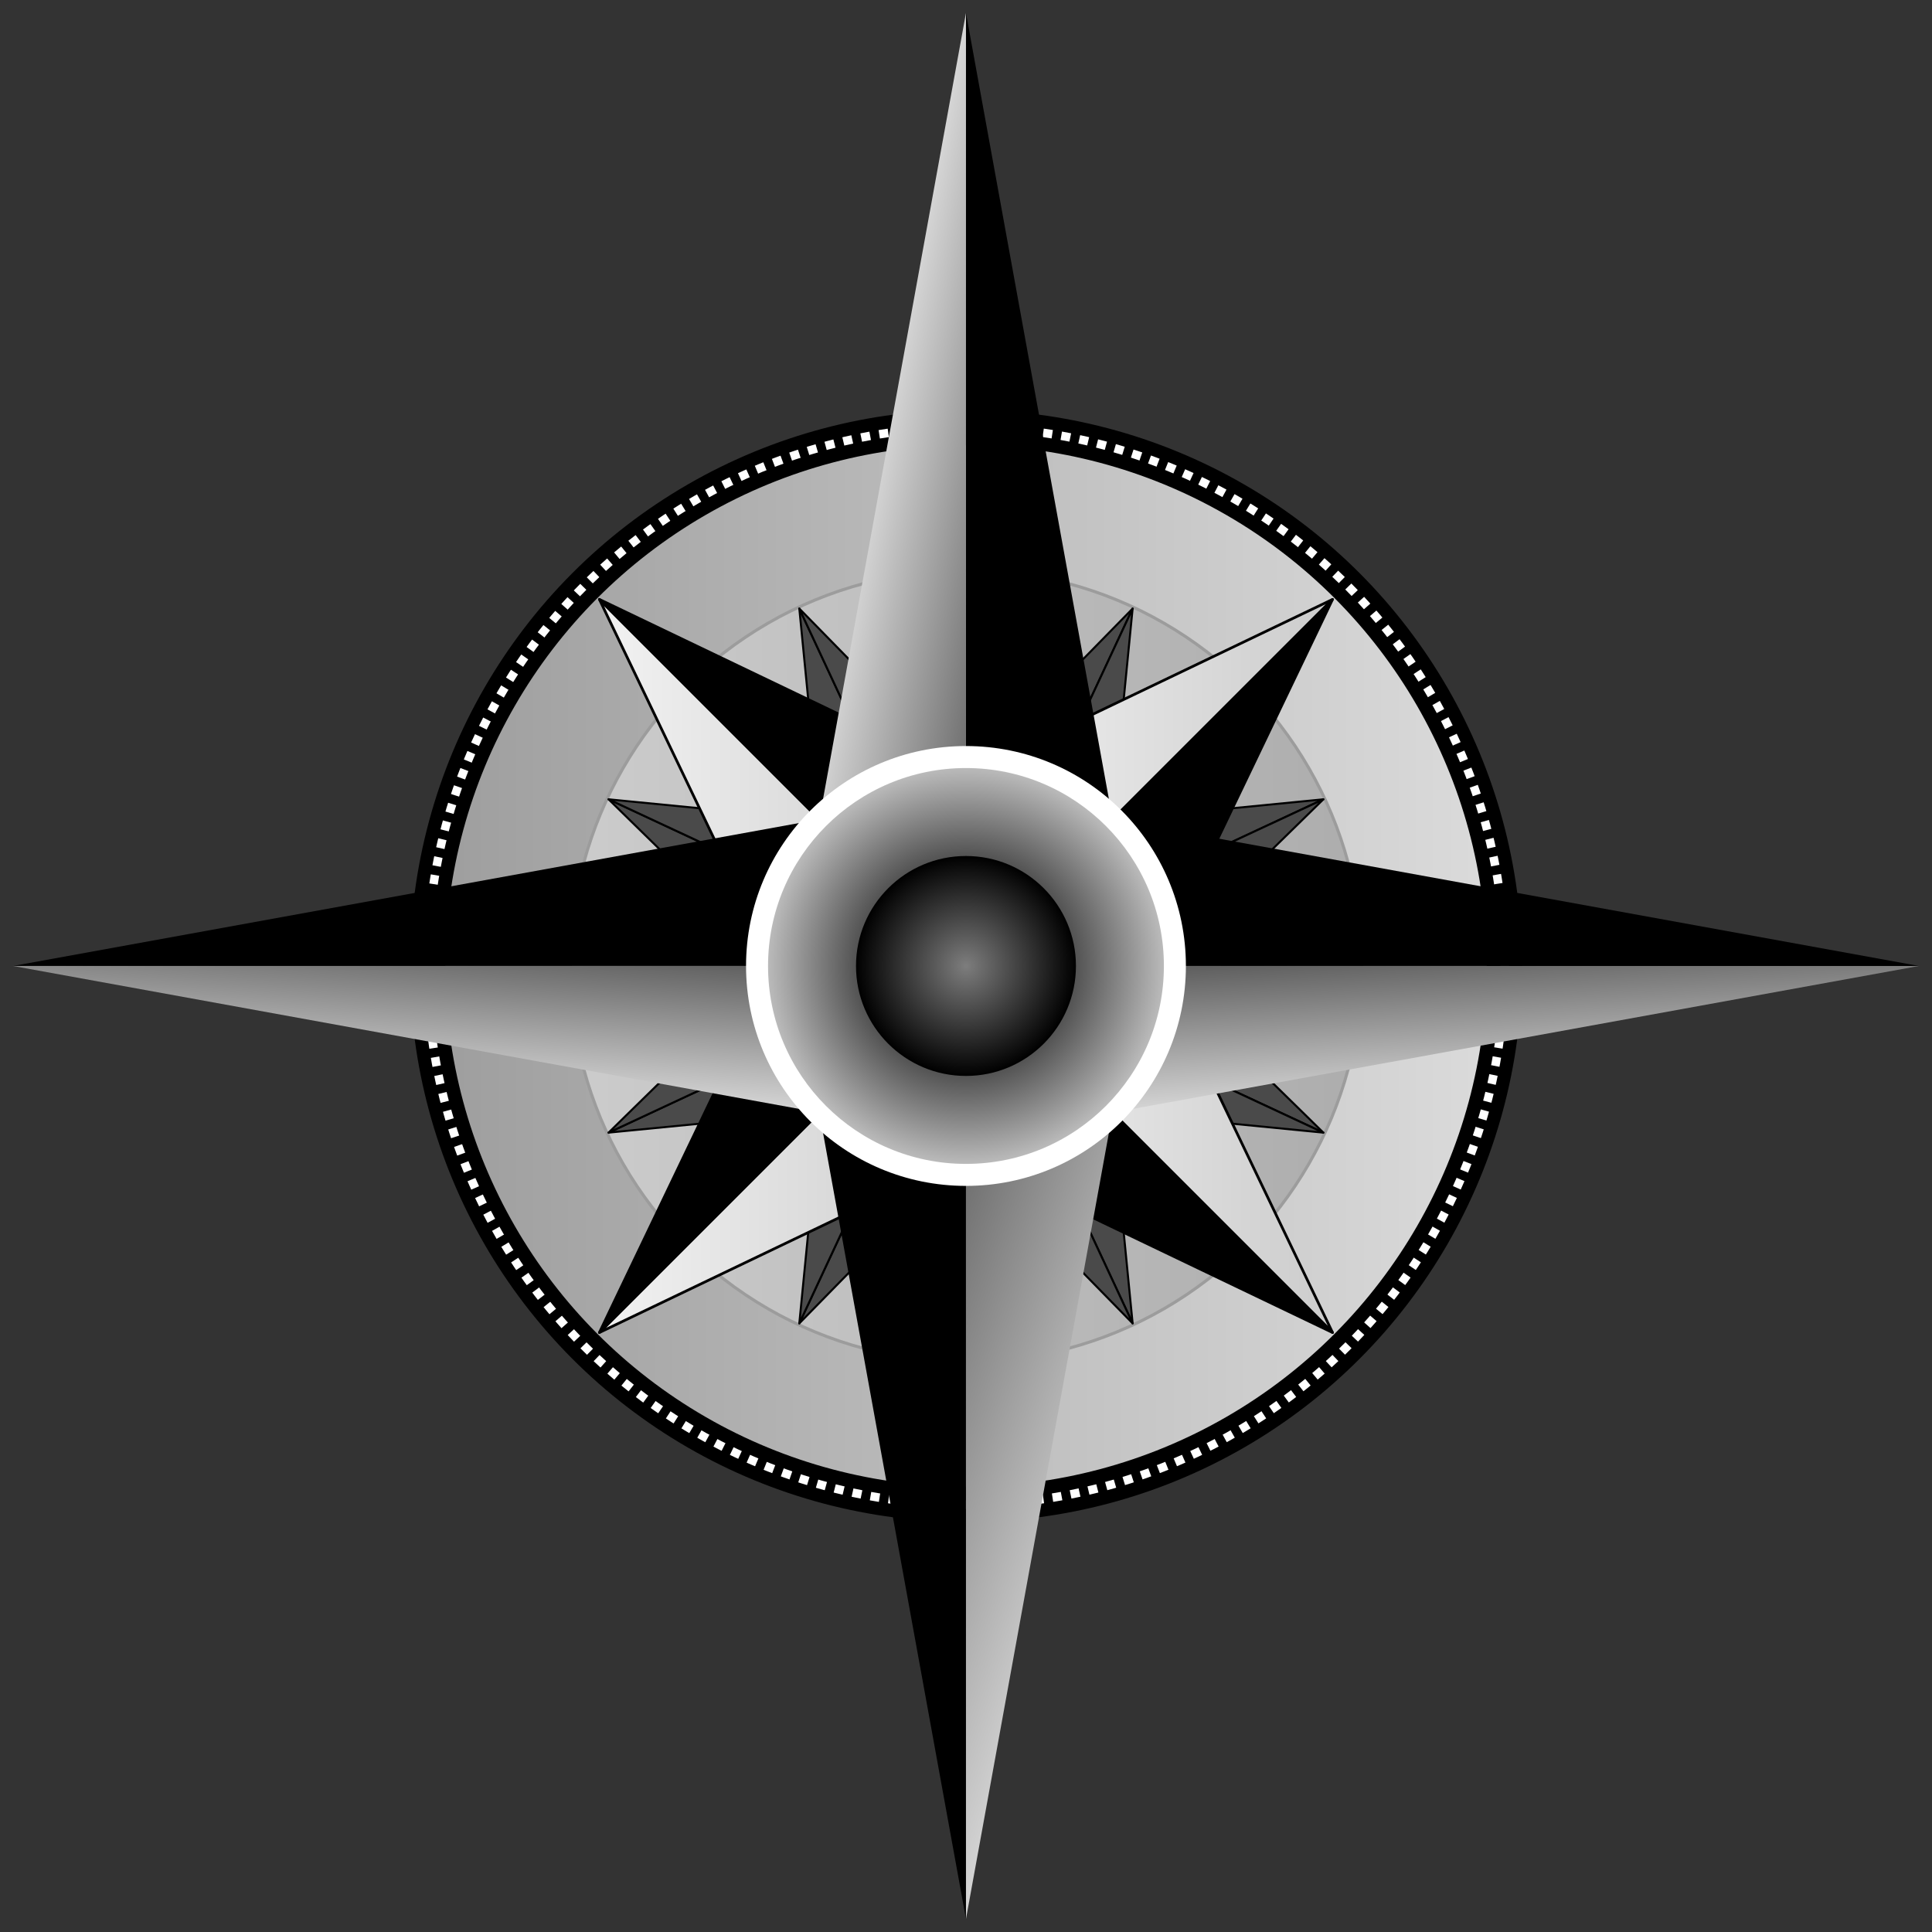 <?xml version="1.0" encoding="UTF-8"?>
<svg enable-background="new 0 0 316.25 316.25" version="1.1" viewBox="0 0 316.25 316.25" xml:space="preserve" xmlns="http://www.w3.org/2000/svg">
<rect x="0" y="0" width="316.25" height="316.25" fill="#333333" stroke="none"/>
<circle cx="158.12" cy="158.12" r="90" stroke="#000" stroke-width="2.059"/>

		<circle cx="158.12" cy="158.12" r="87.75" fill="none" stroke="#fff" stroke-dasharray="1.49,1.49" stroke-linejoin="bevel" stroke-width="2.25"/>

<linearGradient id="l" x1="71.765" x2="244.48" y1="158.12" y2="158.12" gradientUnits="userSpaceOnUse">
	<stop stop-color="#9E9E9E" offset="0"/>
	<stop stop-color="#DBDBDB" offset="1"/>
</linearGradient>
<circle cx="158.12" cy="158.12" r="86.36" fill="url(#l)" stroke="#000" stroke-width="2.239"/>
<linearGradient id="k" x1="222.92" x2="93.325" y1="158.12" y2="158.12" gradientUnits="userSpaceOnUse">
	<stop stop-color="#ADADAD" offset="0"/>
	<stop stop-color="#ccc" offset="1"/>
</linearGradient>
<circle cx="158.12" cy="158.12" r="64.8" fill="url(#k)" stroke="#9C9C9C" stroke-width=".5"/>
<g fill="#4A4A4A" stroke="#000" stroke-linecap="round" stroke-linejoin="round" stroke-width=".333">
		<path d="m158.12 158.12 58.5 27.279-36.162-35.41"/>
		<path d="m158.12 158.12-27.279 58.5 35.41-36.162"/>
		<path d="m158.12 158.12-58.5-27.279 36.162 35.41"/>
		<path d="m158.12 158.12 27.279-58.5-35.41 36.162"/>
		<path d="m158.12 158.12 58.5 27.279-50.369-4.941" stroke-miterlimit="10"/>
		<path d="m158.12 158.12-27.279 58.5 4.941-50.369" stroke-miterlimit="10"/>
		<path d="m158.12 158.12-58.5-27.279 50.37 4.941" stroke-miterlimit="10"/>
		<path d="m158.12 158.12 27.279-58.5-4.941 50.37" stroke-miterlimit="10"/>


		<path d="m158.12 158.12-27.279-58.5 4.941 50.37"/>
		<path d="m158.12 158.12 58.5-27.279-50.37 4.941"/>
		<path d="m158.12 158.12 27.279 58.5-4.94-50.37"/>
		<path d="m158.12 158.12-58.5 27.279 50.37-4.94"/>
		<path d="m158.12 158.12-27.279-58.5 35.409 36.162" stroke-miterlimit="10"/>
		<path d="m158.12 158.12 58.5-27.279-36.161 35.409" stroke-miterlimit="10"/>
		<path d="m158.12 158.12 27.279 58.5-35.41-36.161" stroke-miterlimit="10"/>
		<path d="m158.12 158.12-58.5 27.279 36.162-35.41" stroke-miterlimit="10"/>
</g>


<g stroke="#000" stroke-linecap="round" stroke-linejoin="round" stroke-width=".438">
		<linearGradient id="e" x1="98.125" x2="158.12" y1="128.12" y2="128.12" gradientTransform="matrix(-1 0 0 1 316.25 0)" gradientUnits="userSpaceOnUse">
		<stop stop-color="#ccc" offset="0"/>
		<stop stop-color="#F2F2F2" offset="1"/>
	</linearGradient>
		<path d="m158.12 158.12 60-60-60 28.75" fill="url(#e)"/>
		<linearGradient id="c" x1="98.125" x2="158.12" y1="188.12" y2="188.12" gradientTransform="matrix(-1 0 0 1 316.25 0)" gradientUnits="userSpaceOnUse">
		<stop stop-color="#ccc" offset="0"/>
		<stop stop-color="#F2F2F2" offset="1"/>
	</linearGradient>
		<path d="m158.12 158.12 60 60-28.75-60" fill="url(#c)"/>
		<linearGradient id="b" x1="158.12" x2="218.12" y1="188.12" y2="188.12" gradientTransform="matrix(-1 0 0 1 316.25 0)" gradientUnits="userSpaceOnUse">
		<stop stop-color="#ccc" offset="0"/>
		<stop stop-color="#F2F2F2" offset="1"/>
	</linearGradient>
		<path d="m158.12 158.12-60 60 60-28.75" fill="url(#b)"/>
		<linearGradient id="d" x1="158.12" x2="218.12" y1="128.12" y2="128.12" gradientTransform="matrix(-1 0 0 1 316.25 0)" gradientUnits="userSpaceOnUse">
		<stop stop-color="#ccc" offset="0"/>
		<stop stop-color="#F2F2F2" offset="1"/>
	</linearGradient>
		<path d="m158.12 158.12-60-60 28.75 60" fill="url(#d)"/>
		<path d="m158.12 158.12 60-60-28.75 60" stroke-miterlimit="10"/>
		<path d="m158.12 158.12 60 60-60-28.75" stroke-miterlimit="10"/>
		<path d="m158.12 158.12-60 60 28.75-60" stroke-miterlimit="10"/>
		<path d="m158.12 158.12-60-60 60 28.75" stroke-miterlimit="10"/>
</g>
<path d="m158.12 158.12 24-24-24-132"/>
<path d="m158.12 158.12-24-24-132 24"/>
<path d="m158.12 158.12-24 24 24 132"/>
<linearGradient id="a" x1="235.91" x2="237.23" y1="154.05" y2="179.24" gradientUnits="userSpaceOnUse">
	<stop stop-color="#545454" offset="0"/>
	<stop stop-color="#D6D6D6" offset="1"/>
</linearGradient>
<path d="m158.12 158.12 24 24 132-24" fill="url(#a)"/>
<linearGradient id="g" x1="172.74" x2="143.52" y1="82.965" y2="77.285" gradientUnits="userSpaceOnUse">
	<stop stop-color="#545454" offset="0"/>
	<stop stop-color="#D6D6D6" offset="1"/>
</linearGradient>
<path d="m158.12 158.12-24-24 24-132" fill="url(#g)"/>
<linearGradient id="h" x1="80.504" x2="78.718" y1="152.7" y2="178.25" gradientUnits="userSpaceOnUse">
	<stop stop-color="#545454" offset="0"/>
	<stop stop-color="#D6D6D6" offset="1"/>
</linearGradient>
<path d="m158.12 158.12-24 24-132-24" fill="url(#h)"/>
<linearGradient id="f" x1="133.06" x2="183.19" y1="227" y2="245.25" gradientUnits="userSpaceOnUse">
	<stop stop-color="#545454" offset="0"/>
	<stop stop-color="#D6D6D6" offset="1"/>
</linearGradient>
<path d="m158.12 158.12 24 24-24 132" fill="url(#f)"/>
<path d="m158.12 158.12 24-24 132 24"/>
<circle cx="158.12" cy="158.12" r="36" fill="#fff"/>
<radialGradient id="j" cx="158.12" cy="158.12" r="32.4" gradientUnits="userSpaceOnUse">
	<stop offset=".196"/>
	<stop stop-color="#BABABA" offset="1"/>
</radialGradient>
<circle cx="158.12" cy="158.12" r="32.4" fill="url(#j)"/>
<radialGradient id="i" cx="158.12" cy="158.12" r="18" gradientUnits="userSpaceOnUse">
	<stop stop-color="#7D7D7D" offset="0"/>
	<stop offset="1"/>
</radialGradient>
<circle cx="158.12" cy="158.12" r="18" fill="url(#i)"/>
</svg>
